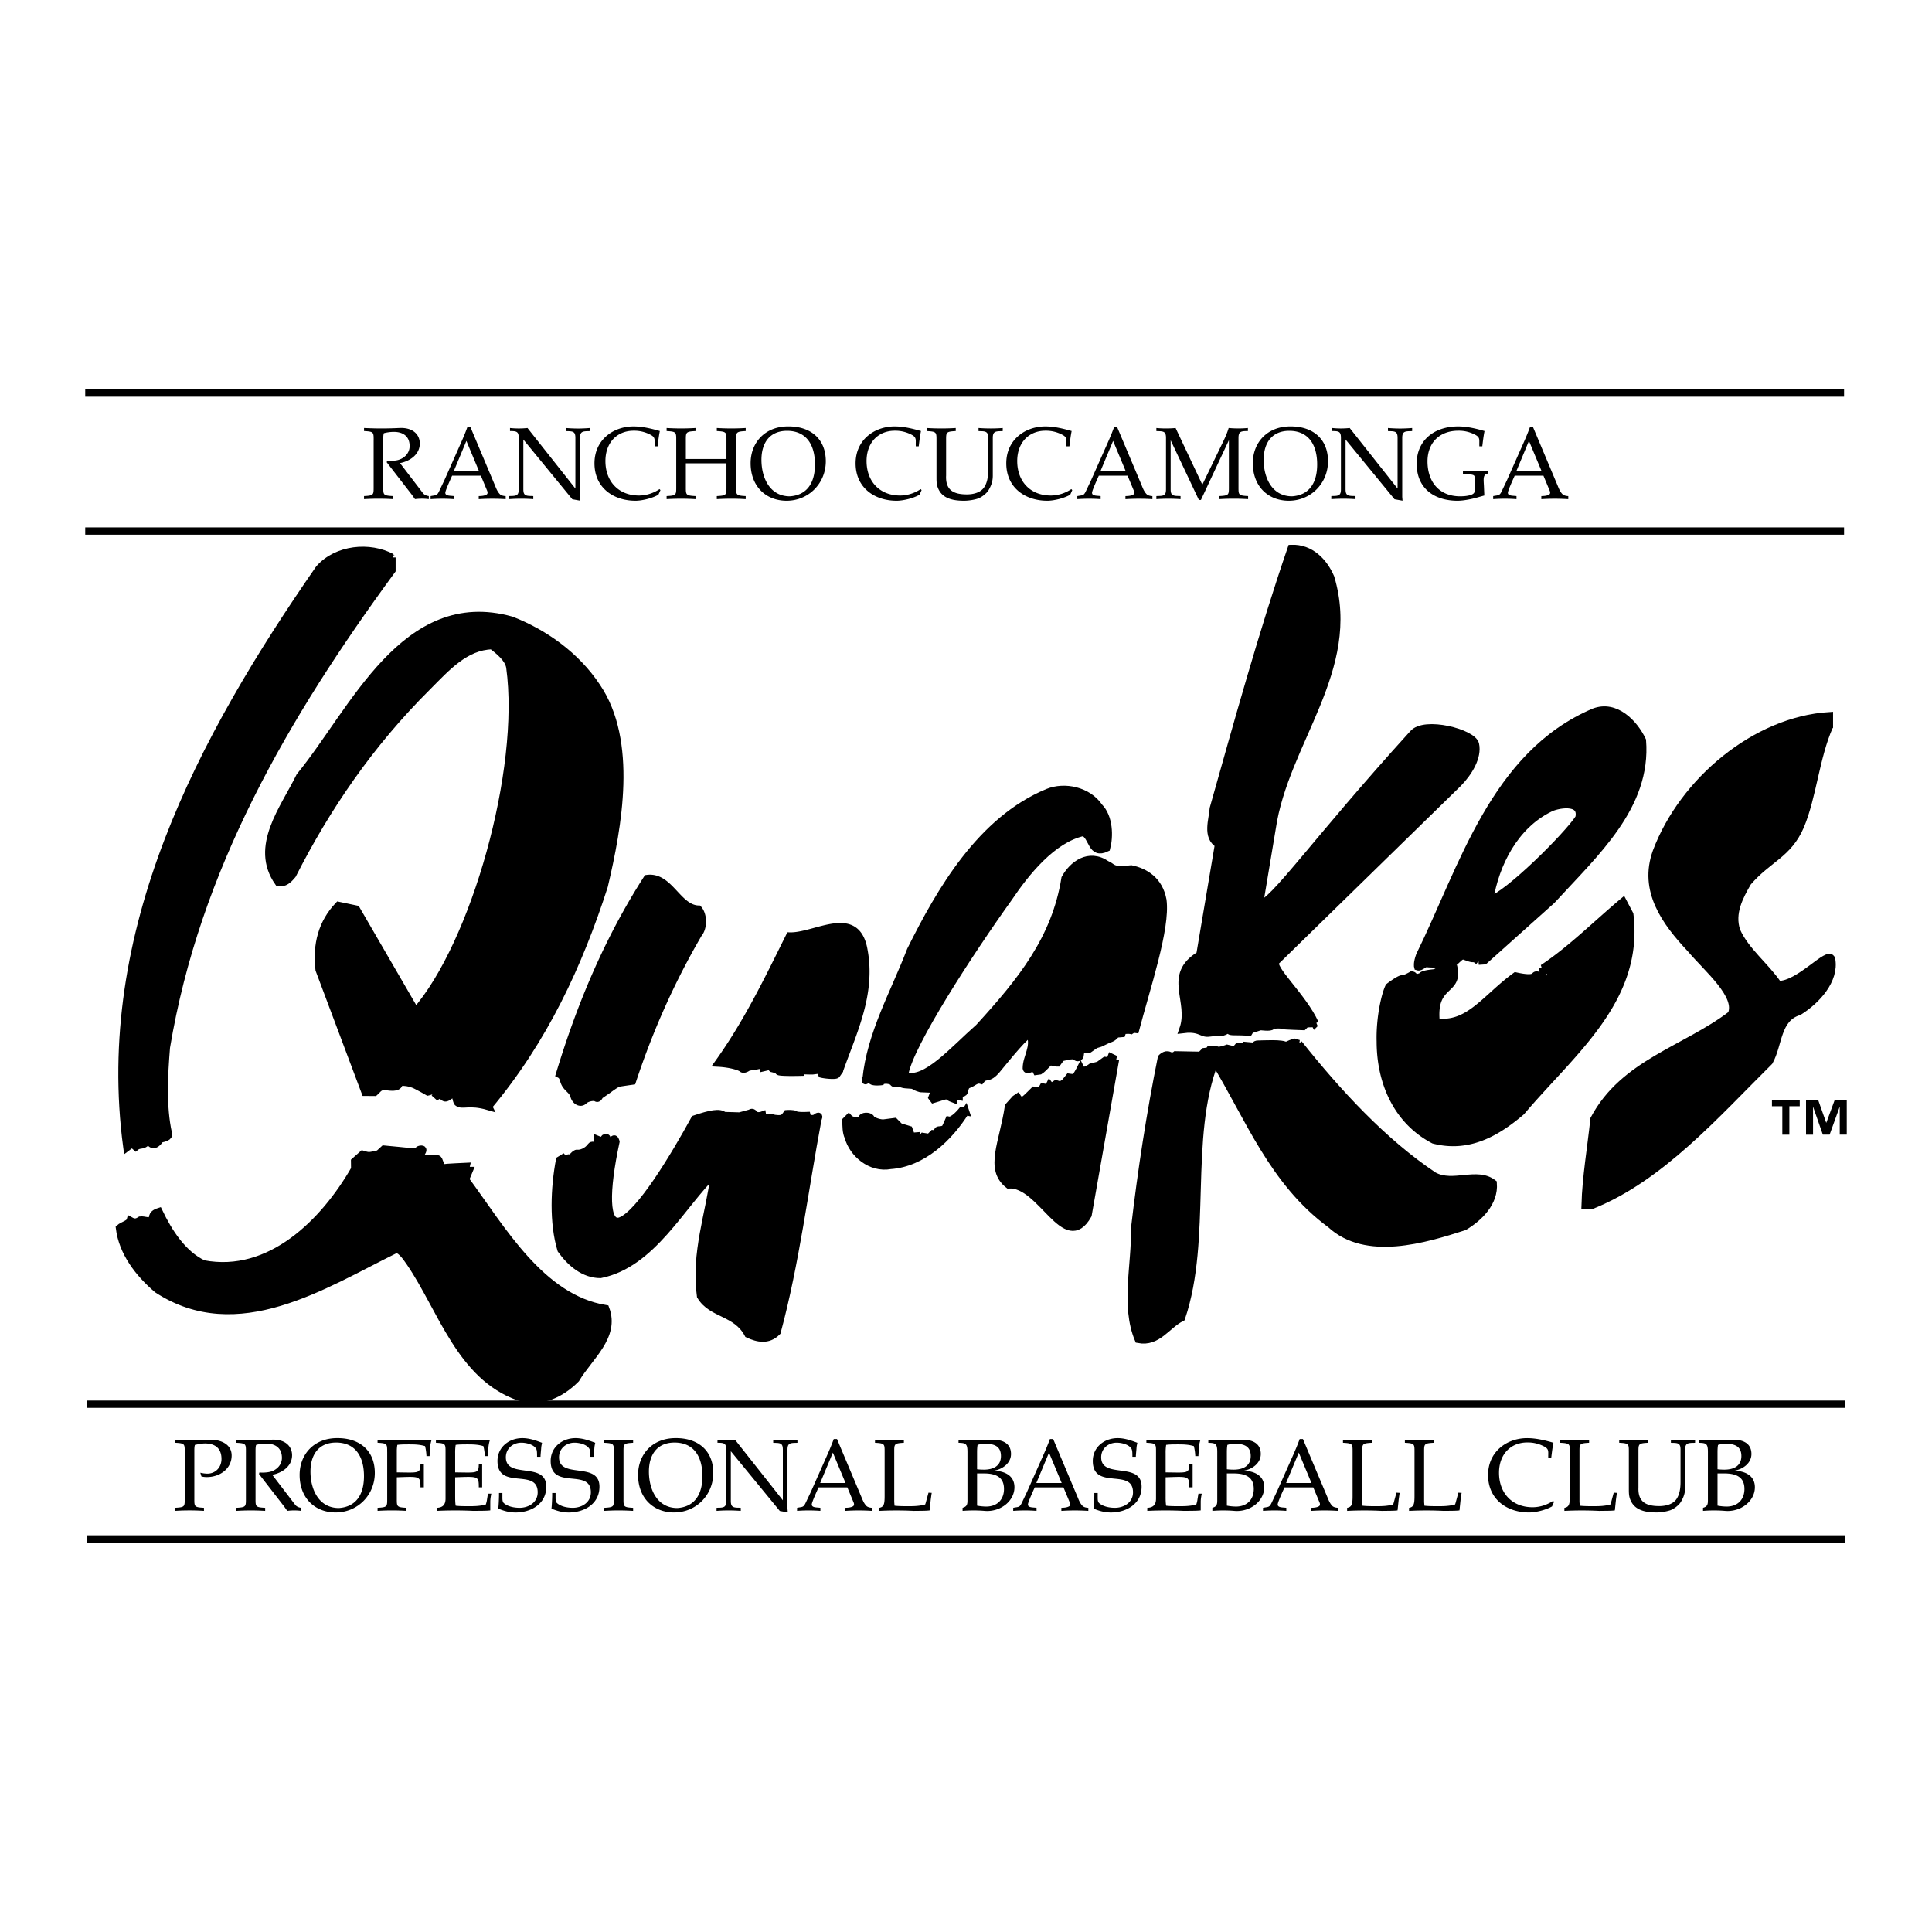 <svg xmlns="http://www.w3.org/2000/svg" width="2500" height="2500" viewBox="0 0 192.756 192.756"><path fill-rule="evenodd" clip-rule="evenodd" fill="#fff" d="M0 0h192.756v192.756H0V0z"/><path d="M18.431 144.859c0-.793.01-.863-.961-.914v-.303a35.782 35.782 0 0 0 3.547 0c.98 0 2.095.424 2.095 1.574 0 1.27-1.095 2.1-2.357 2.148a2.293 2.293 0 0 1-.658-.059l-.111-.373c.152.041.394.082.647.092.829.031 1.466-.6 1.466-1.463 0-1.057-.637-1.547-1.647-1.547-.344 0-.678.082-1.001.143-.061.174-.061.387-.061.701v4.66c0 .793-.011.863.96.914v.305a22.577 22.577 0 0 0-2.88 0v-.305c.971-.051.961-.121.961-.914v-4.659zM24.537 144.859c0-.791.01-.861-.96-.912v-.305a34.244 34.244 0 0 0 3.518 0c1.397-.072 2.046.689 2.046 1.543 0 1.107-.993 1.766-1.975 1.959l2.298 3.004c.162.193.375.254.576.285v.305c-.222-.031-.455-.045-.688-.045s-.456.014-.688.045c-.162-.213-.273-.396-.416-.568l-2.407-3.107.04-.152c.314.021.627.012.931-.041.708-.121 1.315-.668 1.315-1.42 0-1.096-.809-1.422-1.558-1.422-.354 0-.739.051-1.012.133-.061.172-.061.385-.061.699v4.66c0 .793-.01.863.961.914v.305a22.63 22.63 0 0 0-2.881 0v-.305c.971-.051.96-.121.96-.914v-4.661h.001zM33.807 150.455c-2.002 0-2.831-1.857-2.831-3.635 0-1.666.799-2.896 2.558-2.896 1.881 0 2.781 1.342 2.781 3.354-.001 1.868-.819 3.066-2.508 3.177zm-.111-6.971c-2.346-.031-3.802 1.598-3.802 3.67 0 2.316 1.537 3.742 3.589 3.742 2.215 0 3.913-1.75 3.913-3.936 0-2.253-1.537-3.476-3.7-3.476zM38.63 144.859c0-.793.01-.863-.96-.914v-.303a39.042 39.042 0 0 0 3.702 0c.638.01 1.338 0 1.682.049-.111.334-.151.66-.161.986 0 .211-.03.385-.03.598h-.314a4.737 4.737 0 0 0-.141-.994c-.488-.152-1.005-.174-1.511-.174-.445 0-.921 0-1.255.051a3.558 3.558 0 0 0-.051.66v2.082c2.207.021 2.349.143 2.36-.854h.336v2.348h-.336c0-1.148-.072-1.086-2.36-1.006v2.131c0 .793-.01.863.962.914v.305a22.661 22.661 0 0 0-2.881 0v-.305c.97-.051.96-.121.96-.914v-4.66h-.002zM45.413 149.35c0 .365.01.609.051.873.375.051.891.051 1.377.051.546 0 1.103-.02 1.63-.172.05-.152.101-.336.122-.52l.091-.559h.333c-.041.215-.101.498-.101.822v.844c-.374.049-1.053.039-1.681.049a37.597 37.597 0 0 0-3.652 0v-.303c.506-.021.869-.232.869-.914v-4.662c0-.793.01-.863-.96-.914v-.303a39.042 39.042 0 0 0 3.702 0c.638.01 1.337 0 1.681.049-.111.334-.151.66-.162.986 0 .211-.03.385-.03.598h-.313a4.669 4.669 0 0 0-.142-.994c-.486-.152-1.002-.174-1.509-.174-.446 0-.922 0-1.256.051a5.032 5.032 0 0 0-.051.844v1.898c2.208.021 2.349.143 2.359-.854h.334v2.348h-.334c0-1.148-.071-1.086-2.359-1.006v1.962h.001zM53.583 145.342c0-.387 0-.65-.101-.814-.274-.428-.994-.59-1.471-.59-.833 0-1.542.58-1.542 1.455 0 2.209 4.033.377 4.033 2.934 0 1.74-1.547 2.572-3.059 2.572-.608 0-1.177-.152-1.728-.385.041-.387.061-.875.071-1.273v-.283h.338v.479c0 .223.021.416.143.527.406.357 1.055.469 1.572.469.913 0 1.806-.539 1.806-1.547 0-2.463-4.011-.162-4.011-3.125 0-1.395 1.17-2.277 2.479-2.277.69 0 1.329.223 1.966.465-.03.164-.071.326-.081.488-.02.307-.061.602-.07.906h-.345v-.001zM58.89 145.342c0-.387 0-.65-.102-.814-.273-.428-.994-.59-1.471-.59-.833 0-1.542.58-1.542 1.455 0 2.209 4.033.377 4.033 2.934 0 1.74-1.547 2.572-3.059 2.572-.609 0-1.176-.152-1.728-.385.041-.387.061-.875.071-1.273v-.283h.338v.479c0 .223.02.416.143.527.405.357 1.055.469 1.572.469.913 0 1.806-.539 1.806-1.547 0-2.463-4.01-.162-4.01-3.125 0-1.395 1.169-2.277 2.478-2.277.69 0 1.329.223 1.966.465-.03.164-.071.326-.081.488-.021.307-.06.602-.07.906h-.344v-.001zM62.206 149.52c0 .793-.01.863.96.914v.305a22.585 22.585 0 0 0-2.881 0v-.305c.971-.051.96-.121.96-.914v-4.658c0-.791.01-.863-.96-.914v-.305a24.182 24.182 0 0 0 2.881 0v.305c-.971.051-.96.123-.96.914v4.658zM67.573 150.455c-2.001 0-2.831-1.857-2.831-3.635 0-1.666.799-2.896 2.558-2.896 1.88 0 2.78 1.342 2.78 3.354.001 1.868-.818 3.066-2.507 3.177zm-.111-6.971c-2.346-.031-3.801 1.598-3.801 3.67 0 2.316 1.537 3.742 3.589 3.742 2.214 0 3.914-1.75 3.914-3.936 0-2.253-1.539-3.476-3.702-3.476zM78.105 149.682v-5.043c0-.59-.182-.682-.798-.682l-.163-.01v-.305c.404.029.809.051 1.213.051a15.9 15.9 0 0 0 1.202-.051v.305l-.161.01c-.637 0-.83.092-.83.682v5.875l.031.377-.797-.143-4.887-5.957v4.951c0 .59.192.682.83.682l.162.01v.305a15.845 15.845 0 0 0-2.414 0v-.305l.162-.01c.617 0 .799-.092.799-.682v-5.104c0-.59-.162-.682-.728-.691h-.142v-.305a8.775 8.775 0 0 0 1.747 0l4.774 6.04zM81.83 147.959l1.264-3.031 1.264 3.031H81.83zm1.678-4.385h-.324c-.263.732-.596 1.475-.919 2.197l-1.364 3.072-.497 1.043c-.242.525-.313.436-.879.547v.305c.384-.031.769-.045 1.163-.045s.777.014 1.162.045v-.305c-.364-.051-.859 0-.859-.334 0-.223.556-1.428.678-1.701h2.871l.616 1.479c.082.182.071.344-.07.414-.222.121-.496.133-.758.143v.305c.444-.031.89-.045 1.345-.045s.899.014 1.344.045v-.305c-.231-.01-.444-.07-.556-.172-.252-.244-.384-.578-.516-.902l-2.437-5.786zM89.218 149.848l.031.375c.424.051.94.051 1.426.051.546 0 1.102-.02 1.627-.172.041-.092.071-.205.102-.326l.232-.852.324.02c-.03.143-.061.406-.101.68l-.111 1.066c-.323.049-.97.039-1.567.049a33.793 33.793 0 0 0-3.466 0v-.303c.475-.082.545-.375.545-1.188v-4.387c0-.791.01-.863-.961-.914v-.305a24.15 24.15 0 0 0 2.88 0v.305c-.971.051-.961.123-.961.914v4.987zM97.482 147.004h.68c1.297 0 2.006.436 2.006 1.551 0 1.084-.709 1.754-1.771 1.754a5.05 5.05 0 0 1-.914-.092v-3.213h-.001zm-.958 2.717c0 .375-.061.598-.486.711v.307c.365-.031.728-.045 1.101-.045.365 0 .73.014 1.094.045 1.592.133 2.979-.986 2.979-2.355 0-1.188-1.002-1.613-2.035-1.654.83-.143 1.691-.74 1.691-1.664 0-1.076-.852-1.422-1.793-1.422-.568.031-1.135.043-1.723.043-.575 0-1.151-.012-1.718-.043v.305c.708.021.89.072.89.914v4.858zm.958-4.809c0-.254.01-.518.051-.75.234-.082.527-.113.801-.113.852 0 1.531.244 1.531 1.219 0 1.004-.781 1.35-1.662 1.359-.244 0-.498-.01-.721-.041v-1.674zM103.396 147.959l1.262-3.031 1.266 3.031h-2.528zm1.678-4.385h-.324c-.264.732-.596 1.475-.92 2.197l-1.365 3.072-.494 1.043c-.242.525-.314.436-.881.547v.305c.385-.031.77-.045 1.164-.045.393 0 .777.014 1.162.045v-.305c-.365-.051-.859 0-.859-.334 0-.223.557-1.428.678-1.701h2.869l.617 1.479c.082.182.072.344-.07.414-.223.121-.496.133-.758.143v.305c.445-.031.889-.045 1.344-.045s.9.014 1.346.045v-.305c-.234-.01-.445-.07-.557-.172-.254-.244-.385-.578-.516-.902l-2.436-5.786zM112.979 145.342c0-.387 0-.65-.102-.814-.273-.428-.994-.59-1.471-.59-.832 0-1.541.58-1.541 1.455 0 2.209 4.033.377 4.033 2.934 0 1.74-1.549 2.572-3.061 2.572-.607 0-1.176-.152-1.727-.385.039-.387.061-.875.07-1.273v-.283h.338v.479c0 .223.021.416.143.527.406.357 1.055.469 1.572.469.914 0 1.807-.539 1.807-1.547 0-2.463-4.012-.162-4.012-3.125 0-1.395 1.17-2.277 2.479-2.277.689 0 1.33.223 1.967.465-.031.164-.072.326-.082.488-.02.307-.059.602-.07.906h-.343v-.001zM116.295 149.35c0 .365.01.609.051.873.375.051.891.051 1.377.051.547 0 1.104-.02 1.631-.172.051-.152.102-.336.121-.52l.092-.559h.332c-.039.215-.102.498-.102.822v.844c-.373.049-1.053.039-1.68.049a37.587 37.587 0 0 0-3.652 0v-.303c.506-.021.871-.232.871-.914v-4.662c0-.793.01-.863-.961-.914v-.303a39.051 39.051 0 0 0 3.702 0c.639.01 1.338 0 1.682.049a3.4 3.4 0 0 0-.162.986c0 .211-.029.385-.029.598h-.314a4.665 4.665 0 0 0-.143-.994c-.486-.152-1.002-.174-1.51-.174-.445 0-.92 0-1.254.051a5.032 5.032 0 0 0-.051.844v1.898c2.207.021 2.35.143 2.359-.854h.334v2.348h-.334c0-1.148-.07-1.086-2.359-1.006v1.962h-.001zM122.404 147.004h.678c1.299 0 2.008.436 2.008 1.551 0 1.084-.709 1.754-1.773 1.754a5.024 5.024 0 0 1-.912-.092v-3.213h-.001zm-.959 2.717c0 .375-.061.598-.486.711v.307a12.96 12.96 0 0 1 1.102-.045c.363 0 .729.014 1.092.045 1.592.133 2.979-.986 2.979-2.355 0-1.188-1.002-1.613-2.035-1.654.832-.143 1.691-.74 1.691-1.664 0-1.076-.85-1.422-1.793-1.422-.566.031-1.135.043-1.721.043a31.58 31.58 0 0 1-1.719-.043v.305c.707.021.891.072.891.914v4.858h-.001zm.959-4.809c0-.254.01-.518.051-.75.232-.082.525-.113.801-.113.85 0 1.529.244 1.529 1.219 0 1.004-.779 1.35-1.662 1.359-.242 0-.496-.01-.719-.041v-1.674zM128.316 147.959l1.264-3.031 1.264 3.031h-2.528zm1.678-4.385h-.324c-.262.732-.596 1.475-.918 2.197l-1.367 3.072-.494 1.043c-.242.525-.312.436-.879.547v.305c.385-.031.768-.045 1.162-.045s.777.014 1.162.045v-.305c-.363-.051-.859 0-.859-.334 0-.223.557-1.428.678-1.701h2.871l.617 1.479c.08.182.07.344-.072.414-.221.121-.494.133-.758.143v.305c.445-.031.891-.045 1.346-.045s.898.014 1.344.045v-.305c-.232-.01-.445-.07-.557-.172-.252-.244-.383-.578-.516-.902l-2.436-5.786zM135.908 149.848l.029.375c.424.051.939.051 1.426.051.545 0 1.102-.02 1.629-.172.039-.092.068-.205.1-.326l.232-.852.324.02c-.031.143-.061.406-.102.68l-.111 1.066c-.324.049-.971.039-1.566.049a33.793 33.793 0 0 0-3.467 0v-.303c.475-.082.547-.375.547-1.188v-4.387c0-.791.01-.863-.961-.914v-.305a24.058 24.058 0 0 0 2.879 0v.305c-.971.051-.959.123-.959.914v4.987zM142.084 149.848l.031.375c.424.051.939.051 1.426.051.545 0 1.102-.02 1.627-.172.041-.092.07-.205.102-.326l.232-.852.324.02c-.031.143-.062.406-.102.68l-.111 1.066c-.324.049-.971.039-1.566.049a33.802 33.802 0 0 0-3.466 0v-.303c.475-.082.545-.375.545-1.188v-4.387c0-.791.01-.863-.961-.914v-.305a24.174 24.174 0 0 0 2.881 0v.305c-.971.051-.961.123-.961.914v4.987h-.001zM154.846 150.295c-.639.367-1.648.602-2.285.602-2.234 0-4.096-1.322-4.096-3.73 0-2.357 1.893-3.682 3.893-3.682.891 0 1.779.215 2.629.459-.102.508-.162 1.018-.223 1.525h-.293c-.029-.65.133-.885-.465-1.18a3.47 3.47 0 0 0-1.627-.375c-1.668 0-2.822 1.188-2.822 3.027 0 2.033 1.316 3.436 3.348 3.436.727 0 1.445-.234 2.053-.641l.09.102-.202.457zM157.584 149.848l.031.375c.424.051.939.051 1.426.051.545 0 1.102-.02 1.627-.172.041-.092.07-.205.102-.326l.232-.852.322.02c-.029.143-.061.406-.1.68l-.111 1.066c-.324.049-.971.039-1.568.049a33.793 33.793 0 0 0-3.465 0v-.303c.475-.082.545-.375.545-1.188v-4.387c0-.791.01-.863-.961-.914v-.305a24.125 24.125 0 0 0 2.881 0v.305c-.971.051-.961.123-.961.914v4.987zM163.469 148.406c-.061 1.439.748 1.857 2.074 1.857.615 0 1.354-.162 1.719-.701.314-.457.404-1.076.404-1.695v-3.229c0-.59-.182-.682-.799-.682l-.162-.01v-.305a16.991 16.991 0 0 0 2.414 0v.305l-.162.01c-.637 0-.828.092-.828.682v3.746c0 .559-.141.996-.443 1.482-.201.324-.688.691-1.051.814a4.763 4.763 0 0 1-1.365.215c-.92 0-2.023-.143-2.508-1.051-.252-.455-.252-.82-.252-1.328v-3.656c0-.791.01-.863-.961-.914v-.305a24.125 24.125 0 0 0 2.881 0v.305c-.971.051-.961.123-.961.914v3.546zM171.357 147.004h.678c1.297 0 2.008.436 2.008 1.551 0 1.084-.711 1.754-1.773 1.754a5.024 5.024 0 0 1-.912-.092v-3.213h-.001zm-.959 2.717c0 .375-.061.598-.486.711v.307a12.96 12.96 0 0 1 1.102-.045c.363 0 .729.014 1.094.045 1.59.133 2.977-.986 2.977-2.355 0-1.188-1.002-1.613-2.035-1.654.832-.143 1.691-.74 1.691-1.664 0-1.076-.85-1.422-1.791-1.422-.568.031-1.137.043-1.725.043-.574 0-1.15-.012-1.717-.043v.305c.709.021.891.072.891.914v4.858h-.001zm.959-4.809c0-.254.01-.518.051-.75a2.52 2.52 0 0 1 .801-.113c.85 0 1.529.244 1.529 1.219 0 1.004-.779 1.35-1.662 1.359-.242 0-.496-.01-.719-.041v-1.674zM37.281 43.921c0-.792.01-.863-.96-.914v-.304a34.556 34.556 0 0 0 3.518 0c1.396-.071 2.045.69 2.045 1.542 0 1.107-.994 1.767-1.975 1.96l2.298 3.004c.162.193.374.253.576.284v.306a5.301 5.301 0 0 0-1.376 0c-.162-.214-.273-.396-.415-.569l-2.408-3.106.04-.152c.314.021.628.01.932-.041.708-.122 1.314-.669 1.314-1.421 0-1.097-.81-1.421-1.558-1.421a3.83 3.83 0 0 0-1.012.132c-.061.172-.061.385-.061.7v4.659c0 .792-.01.863.961.913v.306a23.38 23.38 0 0 0-2.881 0v-.306c.971-.05.96-.122.96-.913v-4.659h.002zM45.269 47.019l1.263-3.031 1.264 3.031h-2.527zm1.677-4.383h-.323c-.263.733-.597 1.475-.92 2.197l-1.365 3.073-.496 1.042c-.242.526-.313.437-.879.547v.306c.384-.03.768-.044 1.163-.044.394 0 .778.014 1.163.044v-.306c-.365-.05-.86 0-.86-.333 0-.222.556-1.427.678-1.701h2.87l.617 1.479c.081.182.071.343-.071.415-.222.121-.495.131-.758.141v.306c.445-.03.89-.044 1.344-.044.456 0 .9.014 1.344.044v-.306c-.231-.01-.444-.07-.556-.172-.253-.243-.384-.577-.515-.901l-2.436-5.787zM57.407 48.743v-5.044c0-.588-.182-.68-.8-.68l-.162-.01v-.305c.405.03.81.051 1.213.051.402 0 .808-.021 1.201-.051v.305l-.162.01c-.637 0-.829.092-.829.68v5.876l.03.377-.797-.142-4.887-5.958v4.952c0 .589.192.68.83.68l.162.01v.306a16.352 16.352 0 0 0-2.414 0v-.306l.162-.01c.617 0 .798-.091.798-.68v-5.105c0-.588-.161-.68-.727-.69h-.142v-.305a8.481 8.481 0 0 0 1.747 0l4.777 6.039zM65.689 49.356c-.637.368-1.647.602-2.284.602-2.235 0-4.095-1.323-4.095-3.731 0-2.357 1.891-3.682 3.893-3.682.889 0 1.779.215 2.629.46-.102.508-.162 1.017-.223 1.524h-.293c-.031-.65.131-.884-.465-1.179a3.473 3.473 0 0 0-1.627-.376c-1.668 0-2.821 1.189-2.821 3.028 0 2.033 1.315 3.435 3.347 3.435.728 0 1.446-.234 2.053-.64l.09.102-.204.457zM73.438 48.58c0 .792-.01.863.96.914v.306a23.325 23.325 0 0 0-2.882 0v-.306c.972-.051.962-.122.962-.914v-2.357h-4.051v2.357c0 .792-.01.863.963.914v.306a23.46 23.46 0 0 0-2.882 0v-.306c.97-.051.96-.122.96-.914v-4.66c0-.79.01-.86-.96-.912v-.305a23.46 23.46 0 0 0 2.882 0v.305c-.973.051-.963.122-.963.912v1.873h4.051V43.92c0-.79.01-.86-.962-.912v-.305a23.325 23.325 0 0 0 2.882 0v.305c-.971.051-.96.122-.96.912v4.66zM78.801 49.517c-2.002 0-2.831-1.858-2.831-3.637 0-1.666.799-2.895 2.559-2.895 1.88 0 2.78 1.341 2.78 3.353 0 1.87-.818 3.068-2.508 3.179zm-.111-6.972c-2.346-.031-3.801 1.599-3.801 3.67 0 2.316 1.536 3.743 3.589 3.743 2.214 0 3.913-1.75 3.913-3.935 0-2.255-1.537-3.478-3.701-3.478zM91.743 49.356c-.637.368-1.648.602-2.285.602-2.233 0-4.095-1.323-4.095-3.731 0-2.357 1.892-3.682 3.893-3.682.891 0 1.779.215 2.629.46-.101.508-.162 1.017-.223 1.524h-.293c-.03-.65.131-.884-.465-1.179a3.473 3.473 0 0 0-1.627-.376c-1.668 0-2.82 1.189-2.82 3.028 0 2.033 1.314 3.435 3.346 3.435.729 0 1.446-.234 2.053-.64l.091.102-.204.457zM94.391 47.466c-.06 1.441.749 1.858 2.074 1.858.617 0 1.355-.163 1.719-.701.314-.457.406-1.076.406-1.695V43.7c0-.589-.184-.681-.799-.681l-.162-.01v-.305a16.372 16.372 0 0 0 2.414 0v.305l-.162.01c-.637 0-.83.092-.83.681v3.747c0 .558-.141.995-.441 1.482-.203.324-.688.692-1.053.815-.385.133-.96.214-1.365.214-.92 0-2.022-.144-2.506-1.05-.252-.457-.252-.823-.252-1.33v-3.655c0-.792.01-.863-.96-.914v-.305a23.404 23.404 0 0 0 2.88 0v.305c-.971.051-.961.122-.961.914v3.543h-.002zM106.775 49.356c-.637.368-1.646.602-2.285.602-2.232 0-4.094-1.323-4.094-3.731 0-2.357 1.891-3.682 3.893-3.682.891 0 1.779.215 2.629.46-.102.508-.162 1.017-.223 1.524h-.293c-.031-.65.131-.884-.465-1.179a3.479 3.479 0 0 0-1.629-.376c-1.668 0-2.82 1.189-2.82 3.028 0 2.033 1.314 3.435 3.348 3.435.727 0 1.445-.234 2.051-.64l.092.102-.204.457zM109.789 47.019l1.264-3.031 1.264 3.031h-2.528zm1.678-4.383h-.322c-.264.733-.596 1.475-.92 2.197l-1.365 3.073-.494 1.042c-.244.526-.314.437-.881.547v.306c.385-.03.77-.044 1.162-.044.395 0 .779.014 1.164.044v-.306c-.365-.05-.859 0-.859-.333 0-.222.555-1.427.676-1.701h2.871l.617 1.479c.08.182.07.343-.07.415-.223.121-.496.131-.76.141v.306c.445-.03.891-.044 1.346-.044s.9.014 1.344.044v-.306c-.232-.01-.443-.07-.555-.172-.254-.243-.385-.577-.516-.901l-2.438-5.787zM119.816 49.881h-.203l-2.818-5.958v4.881c0 .589.191.68.828.68l.16.01v.306a16.372 16.372 0 0 0-2.412 0v-.306l.162-.01c.615 0 .799-.091.799-.68v-5.105c0-.588-.184-.68-.799-.68l-.162-.01v-.305c.312.03.637.044.961.044.32 0 .645-.014.957-.044l2.668 5.653 2.082-4.303c.223-.467.414-.903.545-1.351.312.03.637.044.959.044.324 0 .648-.014.961-.044v.305h-.15c-.607.01-.789.102-.789.69v4.882c0 .792-.01.863.959.913v.306a23.26 23.26 0 0 0-2.879 0v-.306c.971-.05.961-.122.961-.913v-4.658l-2.79 5.959zM128.906 49.517c-2.002 0-2.83-1.858-2.83-3.637 0-1.666.799-2.895 2.557-2.895 1.881 0 2.781 1.341 2.781 3.353 0 1.87-.818 3.068-2.508 3.179zm-.111-6.972c-2.346-.031-3.801 1.599-3.801 3.67 0 2.316 1.535 3.743 3.588 3.743 2.215 0 3.914-1.75 3.914-3.935 0-2.255-1.537-3.478-3.701-3.478zM139.438 48.743v-5.044c0-.588-.182-.68-.799-.68l-.162-.01v-.305c.404.03.811.051 1.213.051.404 0 .809-.021 1.201-.051v.305l-.16.01c-.637 0-.83.092-.83.68v5.876l.031.377-.797-.142-4.887-5.958v4.952c0 .589.191.68.83.68l.162.01v.306a16.466 16.466 0 0 0-2.416 0v-.306l.162-.01c.617 0 .799-.091.799-.68v-5.105c0-.588-.162-.68-.729-.69h-.141v-.305a8.481 8.481 0 0 0 1.746 0l4.777 6.039zM148.426 46.996v.255c-.496.082-.406.579-.375 1.229l.041.956c-.162.041-.314.091-.477.132-.637.195-1.537.39-2.203.39-2.252 0-4.07-1.183-4.07-3.694 0-2.305 1.717-3.719 4.141-3.719.889 0 1.779.215 2.629.46-.102.508-.162 1.016-.223 1.523h-.293c-.031-.65.131-.883-.467-1.178a3.463 3.463 0 0 0-1.627-.376c-1.938 0-3.08 1.26-3.08 3.058 0 2.042 1.172 3.485 3.252 3.485.779 0 1.344-.152 1.426-.406.092-.306.029-1.413.01-1.576-.031-.214-.434-.203-1.152-.233v-.306h2.468zM151.281 47.019l1.262-3.031 1.266 3.031h-2.528zm1.678-4.383h-.324c-.262.733-.596 1.475-.92 2.197l-1.363 3.073-.496 1.042c-.242.526-.314.437-.881.547v.306c.385-.03.77-.044 1.164-.044s.777.014 1.162.044v-.306c-.363-.05-.859 0-.859-.333 0-.222.557-1.427.678-1.701h2.871l.615 1.479c.082.182.072.343-.07.415-.223.121-.496.131-.758.141v.306c.445-.03.889-.044 1.344-.044s.9.014 1.346.044v-.306c-.232-.01-.445-.07-.557-.172-.252-.243-.385-.577-.516-.901l-2.436-5.787zM179.561 110.367h-1.037v2.838h-.701v-2.838h-1.035v-.617h2.773v.617zm4.691 2.834h-.699v-2.748h-.018l-.992 2.748h-.678l-.961-2.748h-.016v2.752h-.699v-3.455h1.213l.797 2.258h.018l.83-2.258h1.205v3.451z" fill-rule="evenodd" clip-rule="evenodd"/><path d="M8.504 39.217h175.479M8.504 52.983h175.479M8.639 140.096h175.479M8.639 153.539h175.479" fill="none" stroke="#000" stroke-width=".727" stroke-miterlimit="2.613"/><path d="M131.205 102.111c-1.248-2.744-4.518-5.539-3.9-6.206l18.176-17.758c1.049-1.071 2-2.623 1.715-3.902-.27-1.142-5.082-2.384-6.219-1.042-9.785 10.766-14.104 17.099-15.324 16.988l1.258-7.526c1.258-8.643 8.588-15.87 5.85-25.035-.668-1.564-2-2.98-3.926-2.906-2.887 8.42-5.33 17.286-7.773 25.929-.074 1.118-.74 2.831.52 3.577l-1.863 11.039c-3.395 2.049-.68 4.594-1.691 7.438 1.258-.158 1.674.168 2.092.309.416.139.588-.035 1.295 0 .926.045 1.156-.467 1.156-.467 0 .373.186.373.834.373s1.203.047 1.203.047l.139-.232 1.018-.326s1.018.139 1.111-.047c.105-.213 1.525-.094 1.248-.047-.143.025 1.898.094 1.898.094l.277-.279.906-.021zM39.1 55.618v1.267c-10.661 14.529-19.546 29.803-22.508 47.611-.222 2.756-.397 5.895.195 8.578.139.371-.433.484-.787.559-.602.885-.972.559-1.203.045-.463.793-.809.381-1.25.746l-.37-.326-.509.383c-2.887-21.533 7.404-40.757 19.176-57.745 1.777-2.012 5.035-2.31 7.256-1.118z" fill-rule="evenodd" clip-rule="evenodd" stroke="#000" stroke-width=".745" stroke-miterlimit="2.613"/><path d="M48.725 110.383c5.553-6.631 9.033-14.158 11.55-21.981 1.407-5.96 2.961-14.454-.74-19.894-2.073-3.128-5.256-5.364-8.515-6.631-10.661-2.98-15.77 9.09-21.101 15.572-1.555 3.205-4.664 7.004-2.146 10.581.592.149 1.036-.297 1.406-.745 3.407-6.706 7.701-13.039 13.476-18.776 1.925-1.937 3.776-4.023 6.441-4.098.667.522 1.629 1.267 1.777 2.161 1.407 10.257-3.529 27.643-9.403 34.349l-5.923-10.208-1.777-.373c-1.629 1.714-2.221 3.874-1.925 6.407l4.59 12.221.944.008c.417-.371.459-.674 1.295-.559 1.342.188 1.11-.418 1.11-.418s.833-.188 1.805.326c.367.193.879.465 1.11.605 0 0 .542-.115.509-.281-.046-.232.741-.186.648 0-.092.188-.463.84-.463.84s.51-.373.648-.234c.139.141.324.373.555.234.231-.141.833-.605.879-.141.046.467.185.652.185.652.465.373 1.112-.186 3.065.383zM182.512 72.458c-1.367 3.099-1.648 7.007-2.887 9.959-1.234 2.855-3.209 3.229-5.256 5.613-.816 1.416-1.703 3.055-1.111 4.843.889 2.012 2.887 3.502 4.146 5.364 2.098.074 5.059-3.526 5.33-2.533.371 2.087-1.48 4.097-3.258 5.216-2.221.67-1.998 3.277-2.961 4.992-5.33 5.289-10.811 11.549-17.621 14.305h-.74c.074-2.756.592-5.736.889-8.568 2.961-5.588 9.105-6.93 13.697-10.432.838-1.912-2.371-4.545-4.072-6.556-2.518-2.683-4.812-5.812-3.406-9.686 2.666-7.079 9.92-13.114 17.25-13.561v1.044zM113.213 103.006c1.184-4.545 3.172-10.344 2.801-13.201-.369-1.987-1.775-2.813-3.146-3.104-2.035.248-1.807-.203-2.469-.459-1.789-1.217-3.393.049-4.133 1.391-.963 6.035-4.371 10.25-8.592 14.87-2.638 2.328-5.322 5.496-7.339 4.826l-.065-.215c.509-2.934 6.506-12.155 10.355-17.519 1.705-2.534 4.369-5.887 7.479-6.558.963.448.74 2.311 2.295 1.565.297-1.118.297-3.055-.74-4.098-1.109-1.64-3.453-2.124-5.119-1.441-6.664 2.757-10.724 9.786-13.686 15.747-1.629 4.247-3.998 8.344-4.442 12.889-.075.205-.075.066-.075.066s.37-.141.602.045c.231.188.972.094.972.094.139-.232 1.019-.186 1.203.094.186.279.74-.094.833.092.093.188 1.111.094 1.25.234.139.139.648.279.648.279l1.018.045s.463-.092.371.188-.234.652-.234.652l.139.186c.647-.186 1.295-.465 1.434-.326.139.141.509.279.509.279v-.326l.602.094v-.42s.416.188.509-.045c.093-.234.046-.605.463-.746s.741-.559 1.204-.418c.508-.652.693.045 1.619-1.072s3.072-3.809 3.295-3.465c.518 1.193-.371 2.236-.371 3.354.037.297.5-.074.686-.027.186.045.324.324.324.324l.324-.045c.508-.326.971-1.072 1.156-.932.186.139.602.139.602.139l.369-.512s1.25-.373 1.436-.139c.186.232.463.092.463-.141s.139-.559.139-.559l.787-.047.602-.42.463-.139.879-.42c.463-.092.74-.512.74-.512l.555-.047.092-.279c-.002.001.953-.202 1.193.179z" fill-rule="evenodd" clip-rule="evenodd" stroke="#000" stroke-width=".745" stroke-miterlimit="2.613"/><path d="M147.51 95.89l-.369-.28c-.324.094-.74-.139-1.064-.232s-.555.232-1.064.699l-.277.047-.51-.187s-.416.466-.74.325c-.324-.139-.926-.092-1.156-.139-.232-.047-.602.418-.879.325 0 0-.094-.325.193-1.117 4.295-8.717 7.404-20.042 17.4-24.29 2.146-.819 3.998 1.118 4.812 2.831.518 6.557-4.664 11.176-9.033 15.945l-6.738 6.035-.575.038zm7.09-15.237c-3.48 1.713-5.404 5.513-5.996 9.165 1.775-.448 7.822-6.47 8.934-8.208.431-1.926-2.347-1.305-2.938-.957z" fill-rule="evenodd" clip-rule="evenodd"/><path d="M147.51 95.89l-.369-.279c-.324.093-.74-.14-1.064-.233s-.555.233-1.064.699l-.277.047-.51-.187s-.416.466-.74.325c-.324-.139-.926-.092-1.156-.139-.232-.047-.602.418-.879.326 0 0-.094-.326.193-1.118 4.295-8.717 7.404-20.042 17.4-24.29 2.146-.819 3.998 1.118 4.812 2.831.518 6.557-4.664 11.176-9.033 15.945l-6.738 6.035-.575.038m7.09-15.237c-3.48 1.713-5.404 5.513-5.996 9.165 1.775-.447 7.822-6.47 8.934-8.208.431-1.926-2.347-1.305-2.938-.957z" fill="none" stroke="#000" stroke-width=".745" stroke-miterlimit="2.613"/><path d="M63.089 107.85c1.703-5.143 3.849-9.984 6.589-14.679.518-.596.518-1.862 0-2.458-2.073-.075-2.888-3.353-5.108-3.055-3.925 6.11-6.663 12.666-8.737 19.521.426.215.333.633.611 1.053.277.418.694.605.833 1.117s.647.791.972.467c.324-.326 1.064-.42 1.249-.279.186.139.324-.234.324-.234l.879-.605s.787-.605 1.064-.652a84.17 84.17 0 0 1 1.324-.196zM153.934 96.598c2.814-1.863 5.33-4.396 7.996-6.631l.666 1.266c1.037 8.494-5.775 13.71-10.809 19.671-2.443 2.086-5.258 3.725-8.736 2.83-3.703-1.938-5.332-5.811-5.332-9.836-.064-2.373.49-4.703.861-5.447 0 0 1.018-.791 1.342-.791s.926-.373.926-.373.23 0 .186.186c-.047.188.74.047.879-.139.139-.188 1.342-.279 1.342-.279s.092-.234.787-.188l.139-.279.416-.139s.213.064.453.148c.473 2.412-2.166 1.434-1.777 5.365 3.26.469 4.934-2.395 7.941-4.582 2.082.465 1.801-.094 2.082-.094.277 0 .693.326.693.326l.463.139.463-.279s.648-.047 1.018.094c.371.139.51-.047.51-.047l-.047-.232h.648l.186-.42s-.623.09-1.111.232c-.787.234-.602-.186-.602-.186l-.785.141.045-.234s.002-.477-.693.047c-.188.141-.15-.269-.15-.269zM83.745 106.807c1.333-3.801 3.258-7.602 2.443-11.997-.741-4.322-4.812-1.342-7.404-1.416-2.147 4.321-4.22 8.643-7.107 12.667 1.333.074 2.212.4 2.351.539.139.141.417 0 .555-.092.139-.094.787-.141.787-.141.417-.139.833-.092.833-.092v.232l.602-.141.231.232s.648.141.648.279c0 .141 2.036.094 2.036.094s-.092-.232.186-.186c.277.047 1.156.047 1.156.047l.741-.094.185.42c.37.092 1.388.186 1.481.045.091-.137.276-.396.276-.396z" fill-rule="evenodd" clip-rule="evenodd" stroke="#000" stroke-width=".745" stroke-miterlimit="2.613"/><path d="M129.574 104.123c3.852 4.844 8.441 9.836 13.477 13.188 1.924 1.043 4.293-.521 5.922.746.148 1.938-1.406 3.428-2.887 4.322-3.924 1.266-9.773 3.055-13.326-.225-5.775-4.246-8.145-10.654-11.551-16.242-2.961 7.6-.666 17.658-3.332 25.555-1.48.746-2.369 2.535-4.295 2.162-1.406-3.354-.295-7.451-.369-11.102.666-5.738 1.555-11.475 2.666-16.988 0 0 .396-.43.768-.242.369.186.646-.047.646-.047l2.5.047.369-.373.418-.047.139-.186s.508 0 .74.094c.23.092.971-.188.971-.188l.787.188.277-.326h.648l.092-.141 1.064.094s-.184-.232.232-.232 2.545-.141 2.775.186c.139-.141.834-.373.834-.373l.435.13zM111.287 105.688l-2.738 15.535c-2.268 4.006-4.664-3.24-7.924-3.018-2.025-1.592-.545-4.154 0-7.822l.668-.746.221-.148.139.232s.418.094.602-.047c.186-.139.926-.885.926-.885l.648.094.232-.42.508.094.139-.279.139.186.51-.326.463.141.416-.279.416-.514s.324.047.51.047.648-.932.648-.932.092.188.369.188.695-.326.695-.326l.74-.186.646-.467.463.047.139-.373.425.204zM96.332 110.904c-1.629 2.607-4.294 5.141-7.478 5.363-1.999.373-3.776-1.191-4.22-2.83-.222-.447-.222-1.117-.222-1.641l.259-.26c.417.465 1.296.232 1.296.139 0-.371.787-.371.926-.092s.972.512 1.295.465 1.064-.139 1.064-.139l.509.512.925.279.186.512-.093.186.555-.045-.046.232h.694l.139-.188.602.094.37-.373.463.047s-.093-.418.093-.418c.185 0 .555-.047.647-.188.093-.139.371-.791.371-.791.463.094 1.295-.932 1.295-.932l.37.068zM46.801 116.789l-.371.895c3.628 4.918 7.552 11.848 13.993 12.891 1.037 2.756-1.629 4.768-2.962 7.004-1.554 1.564-3.553 2.457-5.701 1.787-5.836-2.064-7.674-8.727-10.834-13.373-.488-.719-1.049-1.49-1.512-1.305-7.108 3.502-15.714 9.164-23.71 3.949-1.926-1.639-3.48-3.727-3.776-6.109.29-.273.972-.42 1.064-.746.416.232.647.188 1.018-.047.388-.045.8.197 1.11 0 .24-.15-.139-.559.731-.846.963 2.01 2.369 4.246 4.442 5.215 6.664 1.266 12.069-4.172 15.104-9.463l-.009-.773.787-.697s.417.139.648.139.972-.186.972-.186l.509-.467 1.48.141 1.389.139.509-.047s0-.232.37-.232c.282 0 0 .326-.046.467-.046.139-.231.465.139.512s1.481-.232 1.62.092c.139.328.278.84.462.793.186-.047 2.268-.141 2.268-.141s-.083.353.306.408zM81.599 111.648c-1.333 7.078-2.221 14.381-4.072 21.234-.889.895-1.925.672-2.888.225-1.185-2.236-3.628-1.938-4.739-3.801-.592-4.32.889-8.195 1.407-12.293-3.332 3.203-6.22 9.09-11.402 10.133-1.628 0-2.961-1.117-3.924-2.459-.814-2.682-.666-6.184-.148-8.941l.333-.205.417.467s-.037-.531.185-.467c.324.094.555-.512.833-.465s.972-.141 1.388-.746c.083-.121.602 0 .602 0v-.652l.462.188.278-.326s.271-.152.231.139c-.092.699.602.057.602.057.185-.289.278.178.278.178-1.064 4.936-1.074 8.344.417 7.916 1.934-.643 5.451-6.527 7.45-10.18 1.573-.531 2.499-.717 2.915-.344l1.573.045 1.018-.279c.231-.139.278-.092.509.141.231.232.74.047.74.047l.046.279c.37-.047.787-.094.972 0 .186.092.879.139 1.064 0 .186-.141.37-.42.37-.42s.694-.047.833.094c.139.139 1.157.094 1.157.094l.046.186s.514.287.879 0c.417-.329.168.155.168.155z" fill-rule="evenodd" clip-rule="evenodd" stroke="#000" stroke-width=".745" stroke-miterlimit="2.613"/></svg>